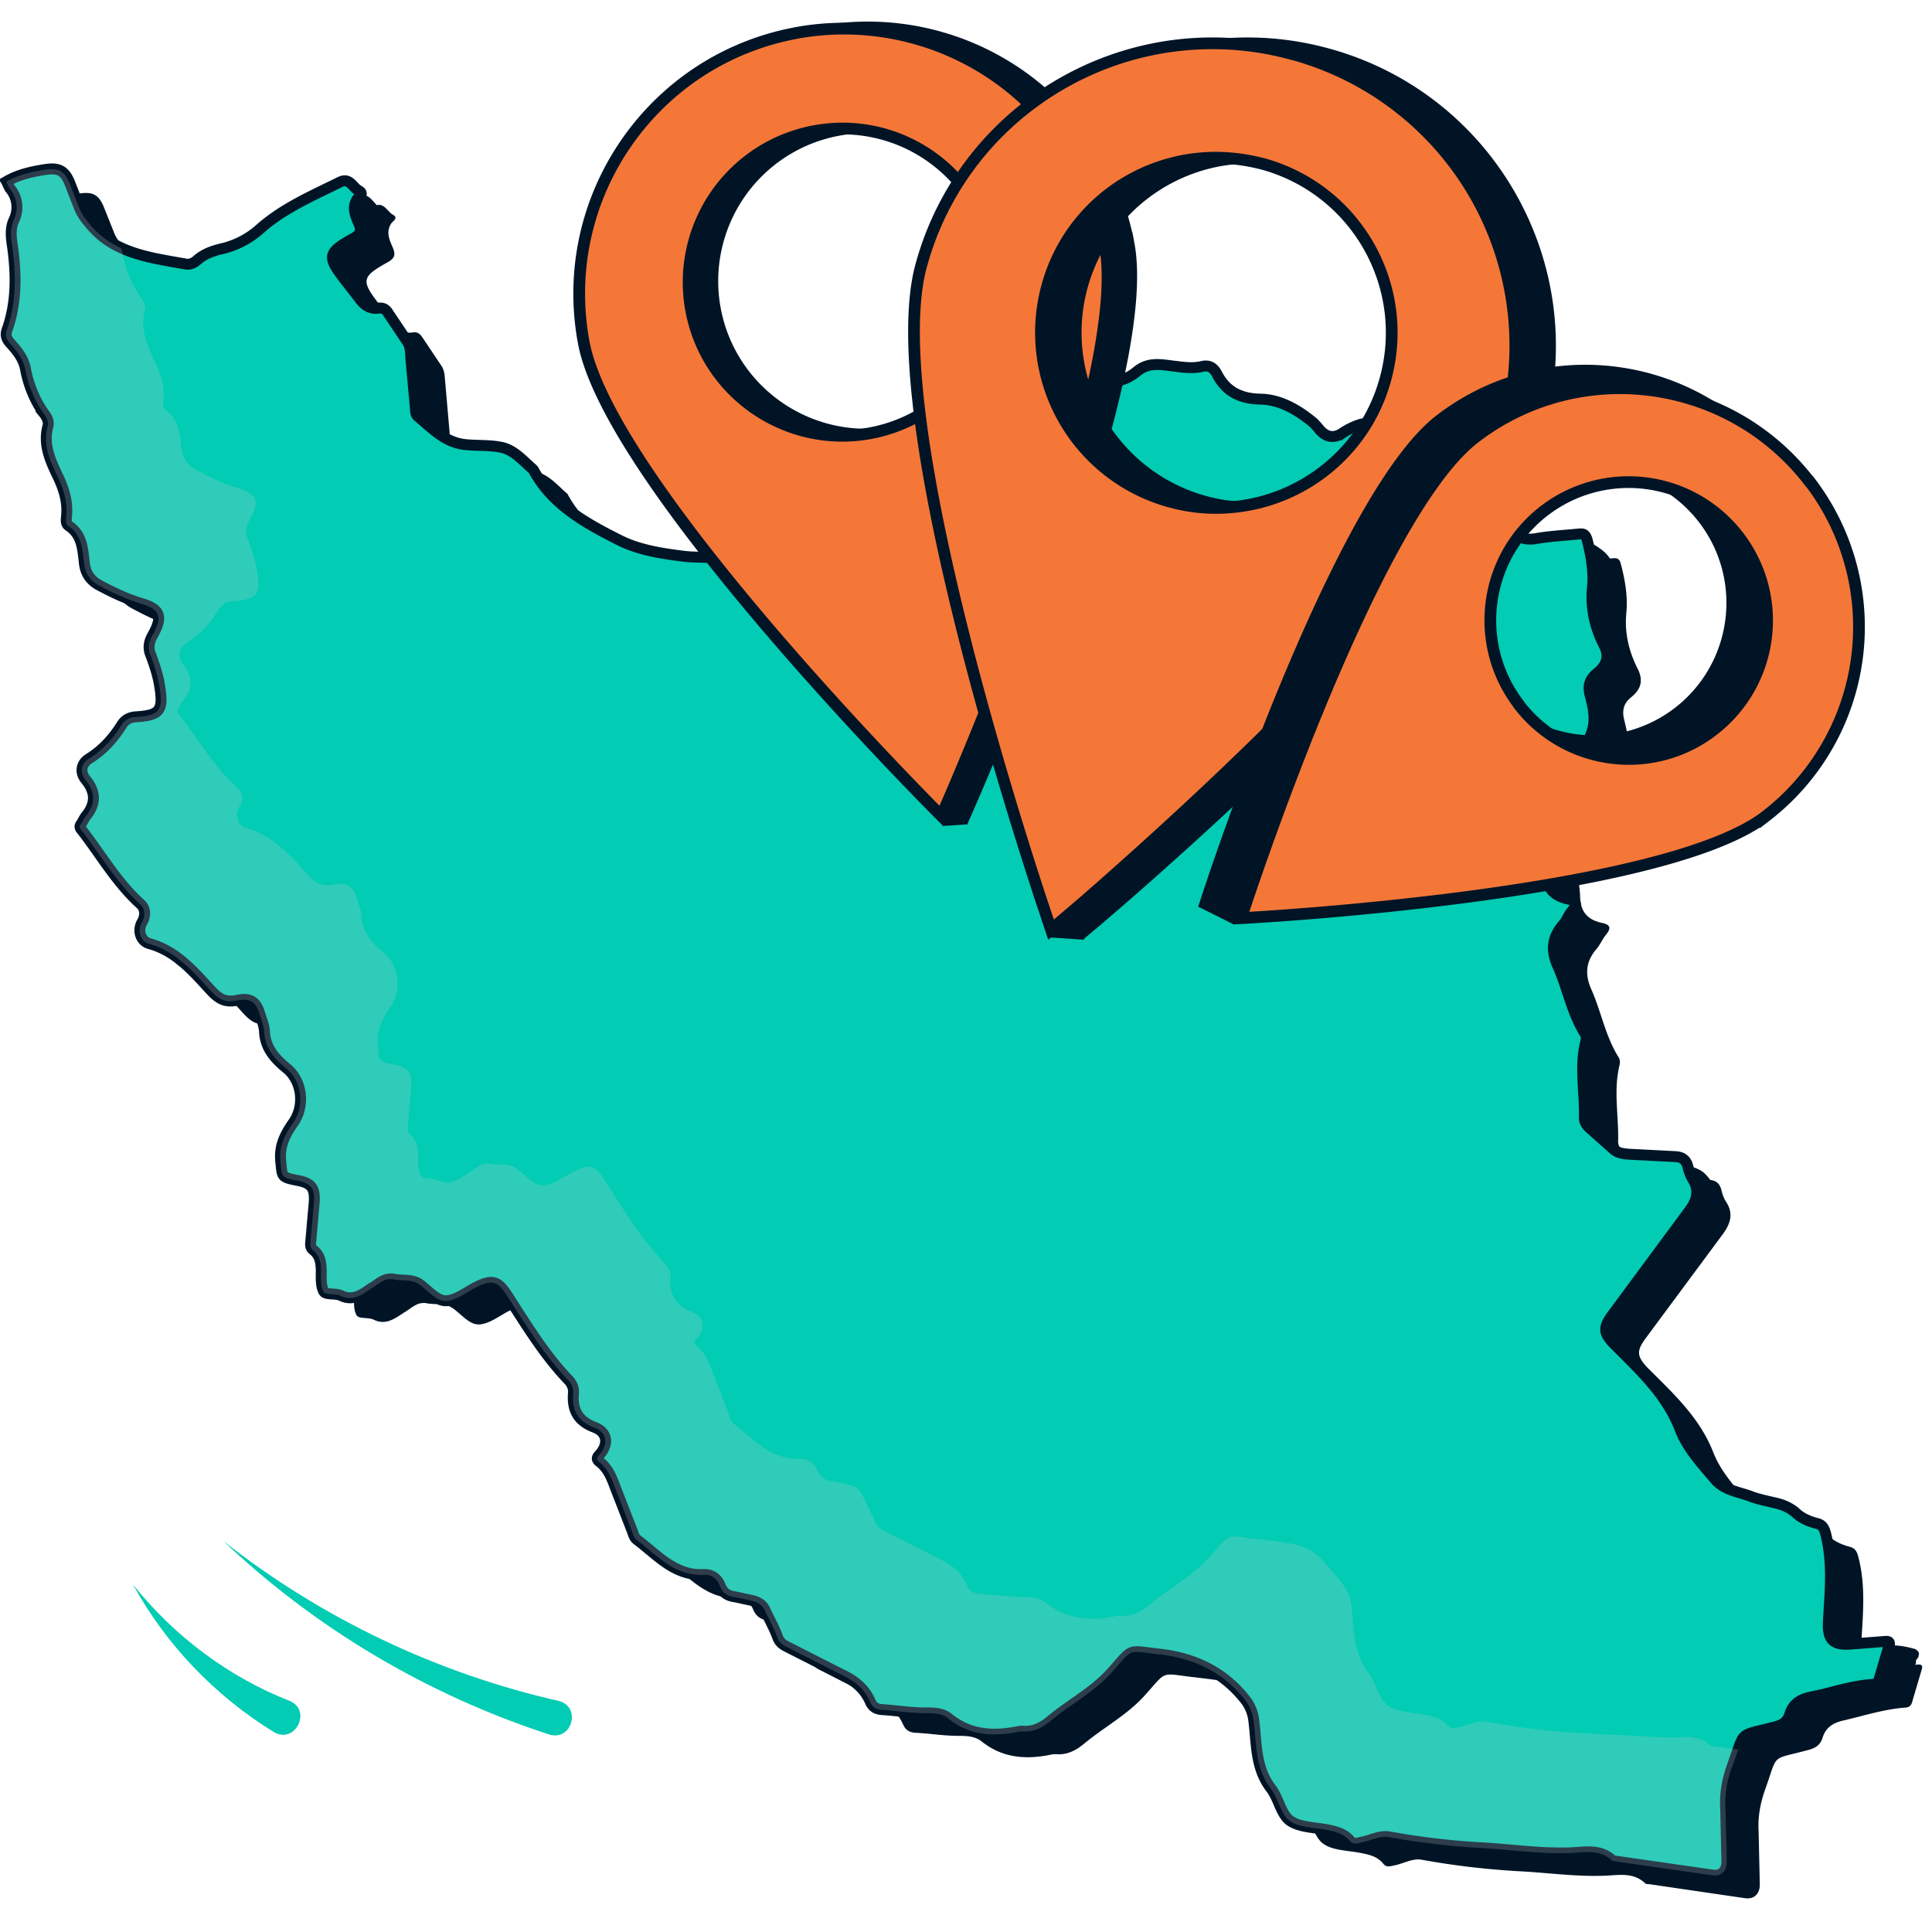 <svg xmlns="http://www.w3.org/2000/svg" width="10" height="10" xmlns:v="https://vecta.io/nano"><style><![CDATA[.A{isolation:isolate}.D{mix-blend-mode:multiply}.J{fill:#001426}.K{stroke:#001426}.L{stroke-miterlimit:10}.M{fill:#f47738}.N{stroke-width:.537}]]></style><g class="A" transform="matrix(.113 0 0 .113 -1.809 -2.304)"><g class="J"><path d="M17.872 29.791c.58-.333 1.203-.462 1.848-.548.527-.064.795.064 1.021.57l.473 1.182c.086.247.236.441.387.645 1.128 1.472 2.815 1.655 4.459 1.945.193.032.387-.043.527-.172.301-.269.666-.419 1.053-.505a4.05 4.05 0 0 0 1.837-.935c1.075-.956 2.396-1.504 3.664-2.138.451-.226.591.236.86.387.279.15 0 .29-.075.408-.258.408-.064.774.086 1.128.129.322.054.473-.247.645-1.203.666-1.225.838-.387 1.923l.634.827c.226.322.505.527.913.462.204-.032.322.064.43.226l.87 1.3c.172.247.15.548.183.817l.193 2.224c.011.14 0 .312.118.398.666.537 1.257 1.214 2.192 1.289.537.043 1.085.011 1.612.118.602.118.999.612 1.451.999.021.021.043.043.054.075.881 1.601 2.407 2.428 3.944 3.202.892.451 1.923.591 2.923.731.548.075 1.107.032 1.655.097 1.01.129 1.934-.183 2.88-.419 1.042-.258 2.031-.688 3.105-.827.537-.064 1.032.14 1.526.236.355.075.655.043.935-.161.021-.021.054-.043.075-.054.881-.344 1.246-.956 1.053-1.891-.107-.516.107-.763.612-.838.279-.043.548-.161.817-.226.903-.204 1.526-.784 1.913-1.558.462-.924 1.203-1.558 2.02-2.074.623-.387 1.397-.516 2.138-.333.752.183 1.418.054 1.999-.419.559-.462 1.16-.301 1.751-.236.43.043.849.097 1.268 0 .322-.075.516.097.645.355.419.817 1.053 1.128 1.988 1.15.86.021 1.655.451 2.332 1.01.161.129.279.301.419.451a.73.73 0 0 0 .989.118c.258-.161.494-.312.795-.398.58-.172.967-.021 1.483.333.57.398 1.021.72 1.064 1.461.011.236.29.376.527.43 1.569.408 2.815 1.311 3.847 2.536.312.376.666.516 1.16.441.655-.107 1.322-.14 1.977-.215.215-.021.312 0 .387.269.193.741.322 1.472.247 2.246-.086.903.118 1.751.527 2.557.258.516.15.924-.29 1.279-.333.269-.441.57-.344.999.086.376.193.741.183 1.15-.032.87-.58 1.397-1.096 1.977-.344.376-.655.752-.333 1.3.107.183-.054.269-.161.333-.956.527-1.085 1.322-.784 2.299.118.355.172.741.183 1.118.021.677.365 1.042.999 1.171.398.086.43.247.183.548-.161.193-.258.441-.419.634-.505.58-.559 1.171-.247 1.87.451 1.021.645 2.149 1.246 3.105.086.14.064.269.032.408-.269 1.15-.021 2.299-.054 3.449 0 .183.097.333.226.451l1.139.999c.193.161.43.183.666.204l2.085.107c.333 0 .527.129.612.451.043.183.107.376.204.527.398.602.193 1.085-.215 1.612l-3.471 4.685c-.408.559-.387.806.097 1.322l.236.236c1.096 1.085 2.203 2.16 2.783 3.653.344.881 1.01 1.601 1.623 2.321.398.473 1.021.537 1.558.741.376.14.795.215 1.193.312.322.075.634.193.881.43.279.258.623.419.999.516.247.064.322.215.387.462.355 1.343.204 2.697.129 4.051-.043.817.236 1.096 1.053 1.01l1.515-.129c.193-.021.269.032.204.236l-.441 1.494c-.064.236-.236.236-.398.247-.946.086-1.848.376-2.772.591-.462.107-.784.322-.924.774-.107.355-.344.494-.698.58-1.719.462-1.332.118-1.934 1.794-.226.634-.344 1.268-.301 1.945l.054 2.418c0 .419-.258.677-.666.623l-4.406-.645c-.064 0-.14 0-.183-.043-.548-.516-1.203-.365-1.848-.344-1.311.054-2.622-.14-3.922-.204-1.504-.086-2.987-.258-4.459-.527-.419-.075-.827.172-1.246.258-.183.032-.365.118-.516-.075-.269-.333-.645-.419-1.042-.494-.591-.118-1.279-.107-1.719-.43-.419-.312-.527-1.032-.87-1.483-.72-.935-.655-2.042-.784-3.116-.043-.376-.193-.688-.419-.978-1.386-1.751-1.386-1.751-3.836-2.042-1.58-.183-1.203-.333-2.289.87-.795.87-1.848 1.429-2.74 2.171-.376.312-.784.527-1.289.484-.075 0-.161 0-.236.021-1.139.236-2.214.161-3.17-.602-.312-.247-.677-.258-1.075-.258-.645 0-1.289-.107-1.934-.14-.29-.011-.473-.118-.591-.376-.258-.591-.72-.956-1.311-1.225l-2.525-1.289c-.204-.107-.333-.226-.419-.462-.161-.43-.387-.827-.591-1.236-.118-.247-.355-.355-.602-.408l-.741-.15c-.322-.043-.548-.183-.677-.494-.14-.333-.387-.548-.763-.537-1.332.064-2.128-.903-3.052-1.601-.14-.107-.161-.269-.215-.408l-.763-1.988c-.161-.441-.322-.86-.709-1.15-.15-.118-.161-.204-.011-.365.43-.473.365-.999-.226-1.225-.774-.301-1.053-.806-.978-1.58.021-.226-.086-.43-.247-.602-1.118-1.171-1.945-2.557-2.826-3.911-.398-.602-.655-.677-1.3-.365-.011 0-.032.011-.043.021-.462.226-.924.612-1.408.645-.473.032-.838-.494-1.257-.763-.365-.236-.763-.129-1.15-.204-.43-.086-.677.204-1.021.408-.365.226-.827.634-1.408.344-.236-.118-.677-.032-.784-.193-.161-.258-.118-.634-.129-.967 0-.365-.054-.698-.365-.935-.172-.129-.107-.312-.097-.484l.15-1.698c.043-.666-.129-.881-.784-1.01-.741-.15-.677-.15-.752-.903-.064-.709.226-1.236.591-1.784.516-.763.376-1.891-.333-2.461-.548-.441-.967-.924-1.01-1.676-.021-.279-.129-.548-.204-.827-.161-.559-.451-.752-1.021-.634-.505.107-.817 0-1.214-.43-.795-.87-1.59-1.816-2.826-2.149-.408-.118-.548-.602-.344-.978.183-.312.183-.634-.086-.87-1.085-.978-1.794-2.235-2.676-3.363-.086-.107-.097-.172-.032-.29.075-.118.129-.258.226-.365.451-.559.441-1.096-.021-1.666-.279-.344-.204-.741.15-.967.623-.387 1.085-.903 1.472-1.515.172-.269.376-.376.698-.398 1.075-.075 1.225-.301 1.075-1.343a6.06 6.06 0 0 0-.408-1.451c-.14-.355-.097-.645.086-.978.473-.827.322-1.171-.602-1.44-.655-.193-1.257-.494-1.859-.817-.43-.226-.623-.57-.677-.999-.075-.645-.086-1.3-.709-1.719-.15-.097-.107-.29-.097-.441.064-.655-.129-1.236-.398-1.816-.344-.72-.677-1.461-.451-2.31.064-.226-.075-.43-.204-.612-.419-.612-.698-1.268-.827-1.999-.086-.494-.398-.849-.709-1.203-.161-.183-.215-.344-.129-.591.451-1.289.43-2.611.226-3.933-.054-.365-.075-.731.086-1.064a1.32 1.32 0 0 0-.172-1.461c-.075-.097-.118-.226-.161-.322z"/><path d="M101.31 96.594c-.075.032-.408.183-.097.054s-.011 0-.086.032l-.269.097.322-.107s-.054.021-.086.021l-.129.032-.258.064c-.226.054.473-.097.247-.054-.043 0-.086.021-.129.021l-.258.043c-.032 0-.054 0-.086.011l.279-.032c-.054 0-.097 0-.15.011l-.516 1.236c1.085-.344 2.138-.741 3.17-1.236.15-.064.279-.15.398-.258a.65.65 0 0 0 .226-.258l.021-.161a.36.36 0 0 0-.29-.215c-.57-.161-1.128-.183-1.709-.086-.484.086-.989.226-1.418.462-.204.107-.376.236-.57.355l.29-.172-.032.021c-.075.043-.043.021.118-.043a2.06 2.06 0 0 1 .516-.161c.226-.075.451-.118.688-.14-.408.021-.838.118-1.214.269a2.71 2.71 0 0 0-.505.236 1.19 1.19 0 0 0-.355.258c-.107.129-.236.322-.043.462.215.161.559.15.806.14.612-.032 1.257-.204 1.805-.494.215-.107.398-.247.602-.365l-.29.172.064-.032c-.15.075-.301.129-.462.183a3.86 3.86 0 0 1-.505.129l-.258.032h-.333a.73.73 0 0 1 .215.021l-.269-.043.333.075.355-.903-.58.269.236-.097-.043.021-.172.075-.269.107-.57.215-.301.107c-.043.011-.086.032-.129.043-.032 0-.054.021-.086.032l.279-.086c-.312.097-.623.204-.913.365-.15.086-.441.247-.484.43l-.021.161.097.129c.097.064.215.107.333.107a1.4 1.4 0 0 0 .473.021 10.85 10.85 0 0 0 3.836-1.053c.15-.064.279-.15.398-.258a.65.65 0 0 0 .226-.258c.064-.204-.086-.333-.269-.376-.322-.086-.677-.064-.999 0-.408.075-.806.193-1.182.376h0zm-7.071-21.705h0c-.172.097-.344.215-.505.322h0l-.763.269h.011l-.806.14h.011-.333.011l-.269-.032h.011l-.193-.075c.021 0 .032.021.054.032l-.097-.118s.021.032.021.054l.021-.15v.021l.129-.161h0l2.966-.516c-.118-.183-.236-.355-.387-.505a.97.97 0 0 0-.204-.161c-.032-.021-.064-.032-.097-.054a2 2 0 0 0-.269-.107c-.15-.043-.301-.054-.462-.064-.441 0-.87.054-1.289.172s-.827.269-1.193.494a1.58 1.58 0 0 0-.473.451c-.043.086-.043.15.021.204a.29.29 0 0 0 .236.14 1.5 1.5 0 0 0 .441.032c.183 0 .365-.011.559-.054.408-.075.817-.183 1.182-.376l.29-.161a1.02 1.02 0 0 0 .344-.333h0l-.129.15c.021-.032.054-.054.086-.086l-.215.172.054-.032-.29.161s.032-.011.043-.021l-.355.15s.032-.011.043-.021l-.408.129s.032 0 .043-.011l-.419.097s.043 0 .064-.011l-.387.054h.064-.333a.55.55 0 0 0 .107.011l-.269-.032a.44.44 0 0 1 .161.043l-.193-.075c.183.075.322.226.441.376l-.097-.118.161.226.097.118a.57.57 0 0 0 .322.097c.279.043.58.011.86-.032s.559-.129.827-.226a2.39 2.39 0 0 0 .505-.236 1.68 1.68 0 0 0 .365-.247c.086-.107.204-.215.161-.376-.021-.064-.086-.14-.15-.172-.15-.086-.312-.107-.473-.118a3.4 3.4 0 0 0-.741.054c-.408.075-.827.193-1.193.376-.215.107-.355.193-.527.344-.086.064-.14.14-.14.236-.032.075 0 .14.086.193a.57.57 0 0 0 .322.097 1.39 1.39 0 0 0 .473.011c.408-.032.827-.118 1.214-.269.312-.118.612-.258.87-.484h0zm-4.341-28.733l-.247-.322c-.14-.172-.312-.29-.494-.419l-.172-.097a2.47 2.47 0 0 0-.451-.15c-.494-.097-1.021-.064-1.494.075a2.71 2.71 0 0 0-.58.226c-.172.075-.322.172-.451.301a.81.81 0 0 0-.258.344.43.43 0 0 0-.054.344l.107.193a.94.94 0 0 0 .494.247l.344.043c.279 0 .548-.032.817-.097a.2.2 0 0 0 .075-.021l-.419.086h.075l-.398.021h.118l-.344-.043c.054 0 .118.021.172.032l-.29-.097c.097.032.183.075.258.129l-.204-.15c.215.15.365.365.516.58a.64.64 0 0 0 .355.193 1.12 1.12 0 0 0 .494.086c.204 0 .408-.011.602-.064.215-.032.419-.097.612-.183l.355-.183a1.46 1.46 0 0 0 .484-.441l.107-.236a.46.46 0 0 0-.118-.43h0zm-17.246-7.705l-.817-.655a.72.72 0 0 0-.355-.193 1.12 1.12 0 0 0-.494-.086c-.204 0-.408.011-.602.064-.215.032-.419.097-.612.183l-.355.183a1.55 1.55 0 0 0-.484.43l-.107.236c-.032.161 0 .301.107.419l.817.655a.72.72 0 0 0 .355.193 1.12 1.12 0 0 0 .494.086c.204 0 .408-.011.602-.064.215-.032.419-.097.612-.183l.355-.183a1.55 1.55 0 0 0 .484-.43l.107-.236c.032-.161 0-.301-.107-.419zm-31.753 3.944l-.559-.57c-.301-.269-.677-.43-1.075-.473-.655-.054-1.322.021-1.956.226-.365.118-.731.269-1.032.516-.161.14-.29.258-.376.451-.043.097-.032.193-.032.29.032.107.097.172.204.215a.65.65 0 0 0 .376.118c.183.021.355.021.537 0 .204-.011.408-.043.612-.107.365-.107.763-.236 1.053-.484l.204-.193c.107-.107.15-.236.129-.387v-.021.183c0-.032.011-.054.021-.086l-.118.193s.021-.032.043-.054l-.204.193s.032-.032.054-.043l-.29.183.064-.032-.355.161s.043-.021.075-.032l-.408.129s.054-.011.075-.021l-.419.086c.054-.011.107-.021.161-.021l-.387.032.301-.011-.344-.021a.55.55 0 0 1 .183.021l-.279-.064a.75.75 0 0 1 .215.086l-.193-.107c.15.086.279.204.398.322l.419.441a.66.66 0 0 0 .333.14c.161.043.312.064.484.054.398 0 .849-.107 1.214-.258l.355-.161a1.72 1.72 0 0 0 .494-.376c.129-.172.193-.355.021-.537h0zm-7.242-12.024c-.064-.118-.14-.236-.215-.344a4.39 4.39 0 0 0-.333-.419l-.14-.14c-.161-.15-.387-.183-.602-.204a3.5 3.5 0 0 0-.752.043c-.279.054-.57.118-.838.226a3.22 3.22 0 0 0-.666.333c-.086.054-.172.118-.236.193l-.064.097-.064.097v.032l-.021.161v.021a.47.47 0 0 0 .107.15c.097.064.215.107.333.107a1.4 1.4 0 0 0 .473.021c.204 0 .398-.043.591-.086a4.13 4.13 0 0 0 .623-.172l.355-.15a2 2 0 0 0 .505-.344l.118-.172c.043-.118.021-.215-.075-.29h0l.097.118v-.032l-.021.161s0-.032.011-.043l-.118.172-.204.161-.279.161h0l-.763.279h0l-.419.086h0l-.387.043h.011-.333.011l-.269-.043c.011 0 .021 0 .032.011l-.193-.086a1.54 1.54 0 0 0 .129.107l.118.118.215.269-.097-.129c.075.107.15.226.215.344.032.097.097.15.193.172.118.064.236.097.365.086a2.84 2.84 0 0 0 .527-.021 3.08 3.08 0 0 0 .612-.118l.408-.129c.226-.086.441-.193.645-.322l.215-.172a.36.36 0 0 0 .14-.333h0zm-6.35 5.19c.15.107.279.236.387.387l-.032-.043a1.62 1.62 0 0 1 .161.301l1.01-.322a6.56 6.56 0 0 1-1.107-1.203c-.043-.054-.215-.054-.269-.054a1.15 1.15 0 0 0-.333.064c-.097.032-.204.064-.279.129-.032.032-.15.118-.118.172l.999 1.332c.043.054.215.054.269.054.129 0 .279-.043.408-.086.107-.043.43-.172.301-.333l-.795-1.032.032.043c-.064-.086-.118-.172-.172-.258l-1.01.322c.322.441.688.849 1.107 1.203.064.054.193.054.269.054a1.15 1.15 0 0 0 .333-.064c.097-.032.204-.064.279-.129.043-.032.14-.107.118-.172a1.62 1.62 0 0 0-.58-.731c-.075-.054-.183-.054-.269-.054-.129 0-.279.043-.408.086-.064.032-.473.215-.301.333z"/><path d="M27.156 35.271l.935 1.429c.043.075.204.097.279.097a1.06 1.06 0 0 0 .408-.075c.161-.075.408-.226.269-.43l-.935-1.429c-.043-.075-.204-.097-.279-.097a1.06 1.06 0 0 0-.408.075c-.161.075-.408.226-.269.43z"/></g><path d="M102.524 95.81l-.441 1.494c-.054.236-.236.236-.398.247-.741.064-1.461.269-2.171.451l-.602.129c-.462.107-.784.322-.924.784-.107.344-.344.494-.698.58-1.375.355-1.397.226-1.666 1.021l-.269.774c-.226.634-.344 1.268-.301 1.945l.054 2.418c.011.419-.247.688-.666.623l-4.416-.634c-.054-.011-.129-.011-.172-.043-.548-.516-1.203-.376-1.859-.344-1.311.054-2.611-.129-3.911-.215-1.515-.075-2.987-.247-4.47-.516-.419-.064-.817.172-1.246.247-.172.043-.355.118-.516-.064-.269-.333-.645-.419-1.042-.505-.58-.107-1.268-.107-1.719-.419-.419-.322-.516-1.032-.87-1.483-.72-.946-.645-2.052-.784-3.116a1.87 1.87 0 0 0-.419-.978q-1.397-1.751-3.836-2.042c-1.59-.172-1.203-.333-2.289.87-.795.87-1.848 1.418-2.74 2.16-.387.322-.784.527-1.289.494-.075-.011-.161.011-.236.021-1.139.226-2.214.161-3.17-.612-.301-.247-.677-.247-1.075-.247-.634 0-1.289-.107-1.934-.15-.279-.011-.473-.107-.58-.376-.269-.602-.731-.967-1.311-1.236l-2.536-1.289c-.204-.107-.333-.226-.408-.462-.161-.419-.387-.817-.58-1.236-.129-.247-.355-.355-.612-.408l-.741-.161c-.333-.043-.548-.172-.677-.494-.129-.333-.387-.548-.774-.527-1.322.064-2.117-.903-3.052-1.601-.129-.107-.161-.269-.215-.408l-.774-1.988c-.161-.441-.333-.86-.698-1.15-.161-.118-.161-.204-.011-.355.419-.473.355-1.01-.226-1.236-.774-.29-1.042-.795-.978-1.58.021-.226-.075-.441-.236-.602-1.128-1.182-1.945-2.557-2.826-3.911-.398-.612-.666-.677-1.3-.376-.011.011-.021.011-.043.021-.462.226-.924.612-1.408.645-.473.021-.849-.494-1.257-.774-.376-.236-.774-.129-1.15-.215-.441-.075-.677.215-1.021.408-.355.236-.817.634-1.408.344-.236-.118-.677-.021-.784-.183-.15-.269-.118-.645-.118-.967-.011-.376-.054-.698-.376-.946-.161-.129-.107-.301-.097-.473l.15-1.698c.043-.666-.129-.892-.784-1.01-.741-.15-.677-.161-.752-.903-.064-.72.226-1.236.602-1.773.516-.774.376-1.891-.333-2.461-.548-.451-.967-.924-1.01-1.666-.011-.279-.129-.559-.215-.817-.161-.57-.451-.752-1.01-.634-.516.107-.817 0-1.225-.441-.795-.86-1.59-1.816-2.826-2.149-.408-.118-.548-.612-.333-.978.172-.301.172-.634-.097-.86-1.075-.978-1.794-2.246-2.665-3.363-.097-.107-.107-.183-.021-.29.075-.118.129-.247.215-.355.462-.57.451-1.096-.011-1.666-.279-.333-.215-.741.161-.967.612-.387 1.085-.903 1.472-1.515.161-.269.376-.376.688-.398 1.075-.064 1.236-.301 1.075-1.343-.075-.505-.226-.978-.408-1.461-.15-.344-.097-.634.097-.967.462-.838.322-1.182-.612-1.44-.645-.204-1.257-.494-1.859-.817-.419-.226-.623-.559-.677-.999-.075-.645-.097-1.311-.72-1.719-.15-.107-.107-.29-.097-.451.064-.645-.118-1.236-.398-1.816-.344-.72-.688-1.461-.451-2.31.054-.226-.075-.441-.215-.612a5.18 5.18 0 0 1-.817-1.999c-.097-.494-.398-.849-.72-1.203-.15-.183-.215-.344-.118-.602.451-1.289.419-2.6.226-3.922-.054-.376-.075-.731.075-1.075a1.32 1.32 0 0 0-.172-1.461c-.064-.107-.107-.226-.161-.322.58-.333 1.203-.462 1.859-.559.527-.064.795.064 1.021.58l.462 1.182c.097.236.236.441.398.634.441.57.946.946 1.515 1.203.903.419 1.934.559 2.944.741.183.043.387-.043.527-.172.301-.269.666-.408 1.042-.505a3.98 3.98 0 0 0 1.837-.924c1.075-.956 2.385-1.515 3.664-2.149.451-.226.58.236.86.387s0 .29-.075.408c-.247.398-.054.774.097 1.128.129.322.054.473-.247.645-1.203.666-1.236.838-.387 1.923l.634.817c.226.322.505.527.913.462.193-.021.322.064.419.226l.87 1.3c.172.247.15.548.172.817l.204 2.224c.011.129 0 .301.118.398.666.548 1.246 1.203 2.192 1.289.527.054 1.075.011 1.601.118.612.118 1.01.612 1.461.999.011.011.043.043.054.075.87 1.59 2.418 2.428 3.933 3.191.903.451 1.923.602 2.933.731.548.064 1.096.021 1.655.097.999.129 1.923-.183 2.88-.408 1.032-.269 2.031-.688 3.105-.838.548-.064 1.021.129 1.526.236.355.075.645.054.946-.161.021-.011.054-.043.075-.043.87-.344 1.257-.967 1.064-1.891-.107-.516.107-.774.612-.849.279-.043.548-.161.817-.215.903-.215 1.526-.784 1.913-1.569.462-.924 1.203-1.569 2.031-2.085.623-.387 1.397-.505 2.138-.322.752.183 1.418.054 1.999-.419.559-.462 1.15-.301 1.751-.236.419.054.849.107 1.268 0 .333-.064.516.107.645.355.419.806 1.064 1.128 1.988 1.15.86.011 1.655.451 2.342 1.01.161.118.279.29.419.441.29.301.623.344.978.118a3.24 3.24 0 0 1 .795-.398c.57-.172.967-.021 1.483.333.57.398 1.01.72 1.064 1.461.011.236.279.376.516.441 1.58.398 2.815 1.311 3.847 2.536.301.387.666.527 1.15.451.666-.118 1.322-.15 1.988-.215.215-.021.301 0 .387.269.183.731.322 1.472.236 2.246-.075.903.118 1.751.527 2.557.269.516.15.924-.29 1.289-.344.269-.451.559-.344.999.097.376.193.741.183 1.15-.021.86-.58 1.397-1.096 1.966-.344.387-.645.752-.333 1.3.107.183-.054.279-.161.333-.967.548-1.085 1.343-.784 2.31a4.33 4.33 0 0 1 .172 1.118c.021.677.376 1.042 1.01 1.182.398.075.441.247.183.548-.161.204-.247.451-.408.634-.505.58-.559 1.171-.247 1.87.462 1.021.645 2.149 1.257 3.116.075.129.054.269.021.408-.279 1.139-.021 2.289-.054 3.449 0 .183.097.333.226.451l1.139 1.01c.193.161.441.183.677.204l2.085.107c.333.011.527.129.612.451.043.183.107.376.193.527.398.612.204 1.085-.193 1.601l-3.471 4.696c-.408.559-.398.806.097 1.311l.236.236c1.085 1.085 2.203 2.16 2.783 3.664.344.892 1.01 1.601 1.623 2.321.398.462 1.021.548 1.569.741.376.15.784.226 1.182.322.333.075.634.204.892.419.279.269.623.419.999.516.247.054.333.215.398.451.355 1.354.204 2.708.129 4.062-.021.419.043.72.226.86.172.15.441.183.838.15l1.515-.118c.183-.021.269.021.193.226z" stroke-width=".5" fill="#02ccb3" class="K L"/><g class="D" opacity=".23"><path d="M95.346 101.301c-.226.634-.344 1.268-.301 1.945l.054 2.418c.011.419-.247.688-.666.623l-4.416-.634c-.054-.011-.129-.011-.172-.043-.548-.516-1.203-.376-1.859-.344-1.311.054-2.611-.129-3.911-.215a34.5 34.5 0 0 1-4.47-.516c-.419-.064-.817.172-1.246.247-.172.043-.355.118-.516-.064-.269-.333-.645-.419-1.042-.505-.58-.107-1.268-.107-1.719-.419-.419-.322-.516-1.032-.87-1.483-.72-.946-.645-2.052-.784-3.116a1.87 1.87 0 0 0-.419-.978q-1.397-1.751-3.836-2.042c-1.59-.172-1.203-.333-2.289.87-.795.87-1.848 1.418-2.74 2.16-.387.322-.784.527-1.289.494-.075-.011-.161.011-.236.021-1.139.226-2.214.161-3.17-.612-.301-.247-.677-.247-1.075-.247-.634 0-1.289-.107-1.934-.15-.279-.011-.473-.107-.58-.376-.269-.602-.731-.967-1.311-1.236L52.01 95.81c-.204-.107-.333-.226-.408-.462-.161-.419-.387-.817-.58-1.236-.129-.247-.355-.355-.612-.408l-.741-.161c-.333-.043-.548-.172-.677-.494-.129-.333-.387-.548-.774-.527-1.322.064-2.117-.903-3.052-1.601-.129-.107-.161-.269-.215-.408l-.774-1.988c-.161-.441-.333-.86-.698-1.15-.161-.118-.161-.204-.011-.355.419-.473.355-1.01-.226-1.236-.774-.29-1.042-.795-.978-1.58.021-.226-.075-.441-.236-.602-1.128-1.182-1.945-2.557-2.826-3.911-.398-.612-.666-.677-1.3-.376-.011.011-.021.011-.043.021-.462.226-.924.612-1.408.645-.473.021-.849-.494-1.257-.774-.376-.236-.774-.129-1.15-.215-.441-.075-.677.215-1.021.408-.355.236-.817.634-1.408.344-.236-.118-.677-.021-.784-.183-.15-.269-.118-.645-.118-.967-.011-.376-.054-.698-.376-.946-.161-.129-.107-.301-.097-.473l.15-1.698c.043-.666-.129-.892-.784-1.01-.741-.15-.677-.161-.752-.903-.064-.72.226-1.236.602-1.773.516-.774.376-1.891-.333-2.461-.548-.451-.967-.924-1.01-1.666-.011-.279-.129-.559-.215-.817-.161-.57-.451-.752-1.01-.634-.516.107-.817 0-1.225-.441-.795-.86-1.59-1.816-2.826-2.149-.408-.118-.548-.612-.333-.978.172-.301.172-.634-.097-.86-1.075-.978-1.794-2.246-2.665-3.363-.097-.107-.107-.183-.021-.29.075-.118.129-.247.215-.355.462-.57.451-1.096-.011-1.666-.279-.333-.215-.741.161-.967.612-.387 1.085-.903 1.472-1.515.161-.269.376-.376.688-.398 1.075-.064 1.236-.301 1.075-1.343-.075-.505-.226-.978-.408-1.461-.15-.344-.097-.634.097-.967.462-.838.322-1.182-.612-1.44-.645-.204-1.257-.494-1.859-.817-.419-.226-.623-.559-.677-.999-.075-.645-.097-1.311-.72-1.719-.15-.107-.107-.29-.097-.451.064-.645-.118-1.236-.398-1.816-.344-.72-.688-1.461-.451-2.31.054-.226-.075-.441-.215-.612a5.18 5.18 0 0 1-.817-1.999c-.097-.494-.398-.849-.72-1.203-.15-.183-.215-.344-.118-.602.451-1.289.419-2.6.226-3.922-.054-.376-.075-.731.075-1.075a1.32 1.32 0 0 0-.172-1.461c-.064-.107-.107-.226-.161-.322.58-.333 1.203-.462 1.859-.559.527-.064.795.064 1.021.58l.462 1.182c.097.236.236.441.398.634.441.57.946.946 1.515 1.203a.66.66 0 0 1 .075.247c.129.731.408 1.397.827 1.999.129.183.269.387.193.612-.226.849.107 1.59.451 2.31.279.58.473 1.171.408 1.816-.011.161-.054.344.097.451.623.419.634 1.075.72 1.719.054.441.247.774.677.999.602.333 1.193.634 1.859.817.924.269 1.075.612.602 1.44-.183.333-.226.623-.075.978.183.462.333.946.408 1.44.161 1.042 0 1.268-1.075 1.343-.322.021-.527.129-.698.398-.376.612-.849 1.128-1.472 1.526-.355.226-.419.623-.15.967.451.57.473 1.096.011 1.655-.097.107-.15.247-.226.376-.064.107-.054.172.043.279.87 1.128 1.59 2.396 2.665 3.363.269.236.269.559.075.87-.215.376-.064.86.344.967 1.236.344 2.031 1.289 2.826 2.16.398.419.698.527 1.203.419.57-.118.86.075 1.021.634.075.279.193.548.215.817.043.741.462 1.236 1.01 1.666.698.57.849 1.709.333 2.461-.376.548-.666 1.075-.602 1.773.064.752.011.752.752.903.645.129.817.344.784 1.01l-.15 1.698c-.011.172-.075.344.097.494.301.236.355.57.376.924 0 .333-.043.72.118.967.107.161.548.075.784.204.58.279 1.042-.118 1.408-.344.344-.215.58-.494 1.021-.408.387.064.784-.043 1.15.204.408.279.784.795 1.257.774s.924-.408 1.408-.645c.011 0 .021-.011.043-.011.634-.322.903-.247 1.3.355.87 1.354 1.698 2.74 2.826 3.911.161.172.269.376.236.602-.064.784.215 1.289.978 1.59.58.226.645.741.226 1.225-.15.161-.15.247.011.355.376.301.548.72.698 1.15l.774 1.988c.054.15.075.301.215.408.924.72 1.709 1.666 3.052 1.601.376-.011.623.215.774.527.129.322.344.462.677.505.247.021.494.097.741.15s.473.161.602.408l.602 1.236c.075.236.215.355.408.462l2.536 1.289c.58.279 1.042.634 1.3 1.236.118.269.301.355.602.376l1.934.15c.398 0 .774.011 1.075.269.956.752 2.031.838 3.17.602.075-.011.161-.021.236-.021.505.054.903-.172 1.289-.473.892-.752 1.945-1.3 2.74-2.171 1.085-1.203.698-1.042 2.278-.86 2.45.279 2.45.29 3.847 2.031.236.301.376.612.419.978.129 1.075.064 2.171.784 3.116.355.451.451 1.171.87 1.483.441.322 1.139.322 1.719.441.398.064.784.161 1.042.494.161.183.344.107.516.064.408-.075.817-.322 1.246-.247 1.472.269 2.955.441 4.459.527l3.922.204c.634-.021 1.311-.172 1.859.344.043.043.118.043.172.043l1.128.161-.269.774z" fill="#c7cbce"/></g><g transform="matrix(1.075 0 0 1.075 -1.254 -.447)"><g stroke-width=".5" class="K L"><use href="#B" class="J"/><use href="#B" x="-1.01" y="0.05" class="M"/></g><g class="J"><path d="M56.51 54.3a1.94 1.94 0 0 1 .28-.57l.14.54z"/><path d="M56.91 53.21c-.75.78-.68 1.37-.68 1.37l1.02-.07-.35-1.3h0z"/></g></g><g class="K L N"><path d="M76.853 22.881c-1.504-.419-3.019-.57-4.502-.484-5.77.333-10.928 4.277-12.551 10.133-1.719 6.189 3.653 23.468 5.405 28.83l.183.559.355 1.053.398-.333c2.708-2.299 18.493-15.968 20.362-22.705 2.042-7.382-2.278-15.011-9.649-17.053zm4.201 14.893c-1.053 3.815-4.696 6.222-8.51 5.835-.451-.032-.913-.118-1.375-.247a8.03 8.03 0 0 1-5.598-9.875c.913-3.277 3.729-5.512 6.909-5.835.967-.107 1.977-.021 2.976.247 4.277 1.182 6.78 5.598 5.598 9.875z" class="J"/><path d="M75.252 22.881c-.967-.269-1.945-.43-2.901-.484-6.383-.376-12.379 3.729-14.141 10.133-1.719 6.189 3.653 23.468 5.405 28.83l.537 1.612 1.236-1.053c.193-.161.408-.355.645-.559 4.792-4.191 17.225-15.495 18.879-21.426a13.84 13.84 0 0 0-9.649-17.053zm-5.674 20.481a8.03 8.03 0 0 1-5.598-9.875c1.053-3.815 4.685-6.211 8.5-5.835.462.043.924.129 1.386.247 4.277 1.182 6.78 5.598 5.598 9.875-.903 3.277-3.729 5.512-6.909 5.835a7.78 7.78 0 0 1-2.966-.247z" class="M"/></g><g class="J"><path d="M65.667 63.434l-1.601-.107 1.3-1.408c.236.849.301 1.515.301 1.515z"/><path d="M97.302 41.643c-3.686-4.792-10.552-5.695-15.334-2.009S71.266 61.64 71.266 61.64s19.234-.989 24.026-4.663a10.94 10.94 0 0 0 2.02-15.334zM83.999 51.861c-2.138-2.783-1.612-6.759 1.16-8.886a6.34 6.34 0 0 1 8.886 1.171c2.128 2.772 1.612 6.748-1.16 8.886-2.772 2.128-6.748 1.612-8.886-1.16z" class="K L N"/></g><path d="M98.892 42.449c-3.686-4.792-10.552-5.695-15.334-2.009-4.792 3.675-10.702 22.006-10.702 22.006s19.234-.989 24.026-4.663a10.94 10.94 0 0 0 2.02-15.334zM85.589 52.667c-2.138-2.783-1.612-6.759 1.16-8.886a6.34 6.34 0 0 1 8.886 1.171c2.138 2.783 1.612 6.748-1.16 8.886s-6.748 1.612-8.886-1.16z" class="K L M N"/><path d="M72.501 62.725l-1.612-.806s1.257-.494 2.418-.58c-.387.784-.806 1.397-.806 1.397z" class="J"/><path d="M41.156 99.835c-5.608-1.827-10.735-4.887-14.917-8.86 4.534 3.573 9.838 6.072 15.349 7.322 1.073.256.625 1.875-.433 1.538zm-12.609-.113c-2.74-1.682-4.967-4.054-6.441-6.745 1.923 2.403 4.422 4.246 7.162 5.319 1.057.433.256 2.019-.721 1.426z" fill="#02ccb3"/></g><defs ><path id="B" d="M50.99 20.74c-6.14 1.14-10.19 7.04-9.05 13.18 1.14 6.13 15.24 20.18 15.24 20.18s8.11-18.18 6.97-24.31a11.31 11.31 0 0 0-13.17-9.05zm3.17 17.05c-3.56.66-6.98-1.69-7.64-5.24a6.55 6.55 0 0 1 5.25-7.63c3.56-.66 6.97 1.69 7.63 5.24a6.55 6.55 0 0 1-5.24 7.63z"/></defs></svg>